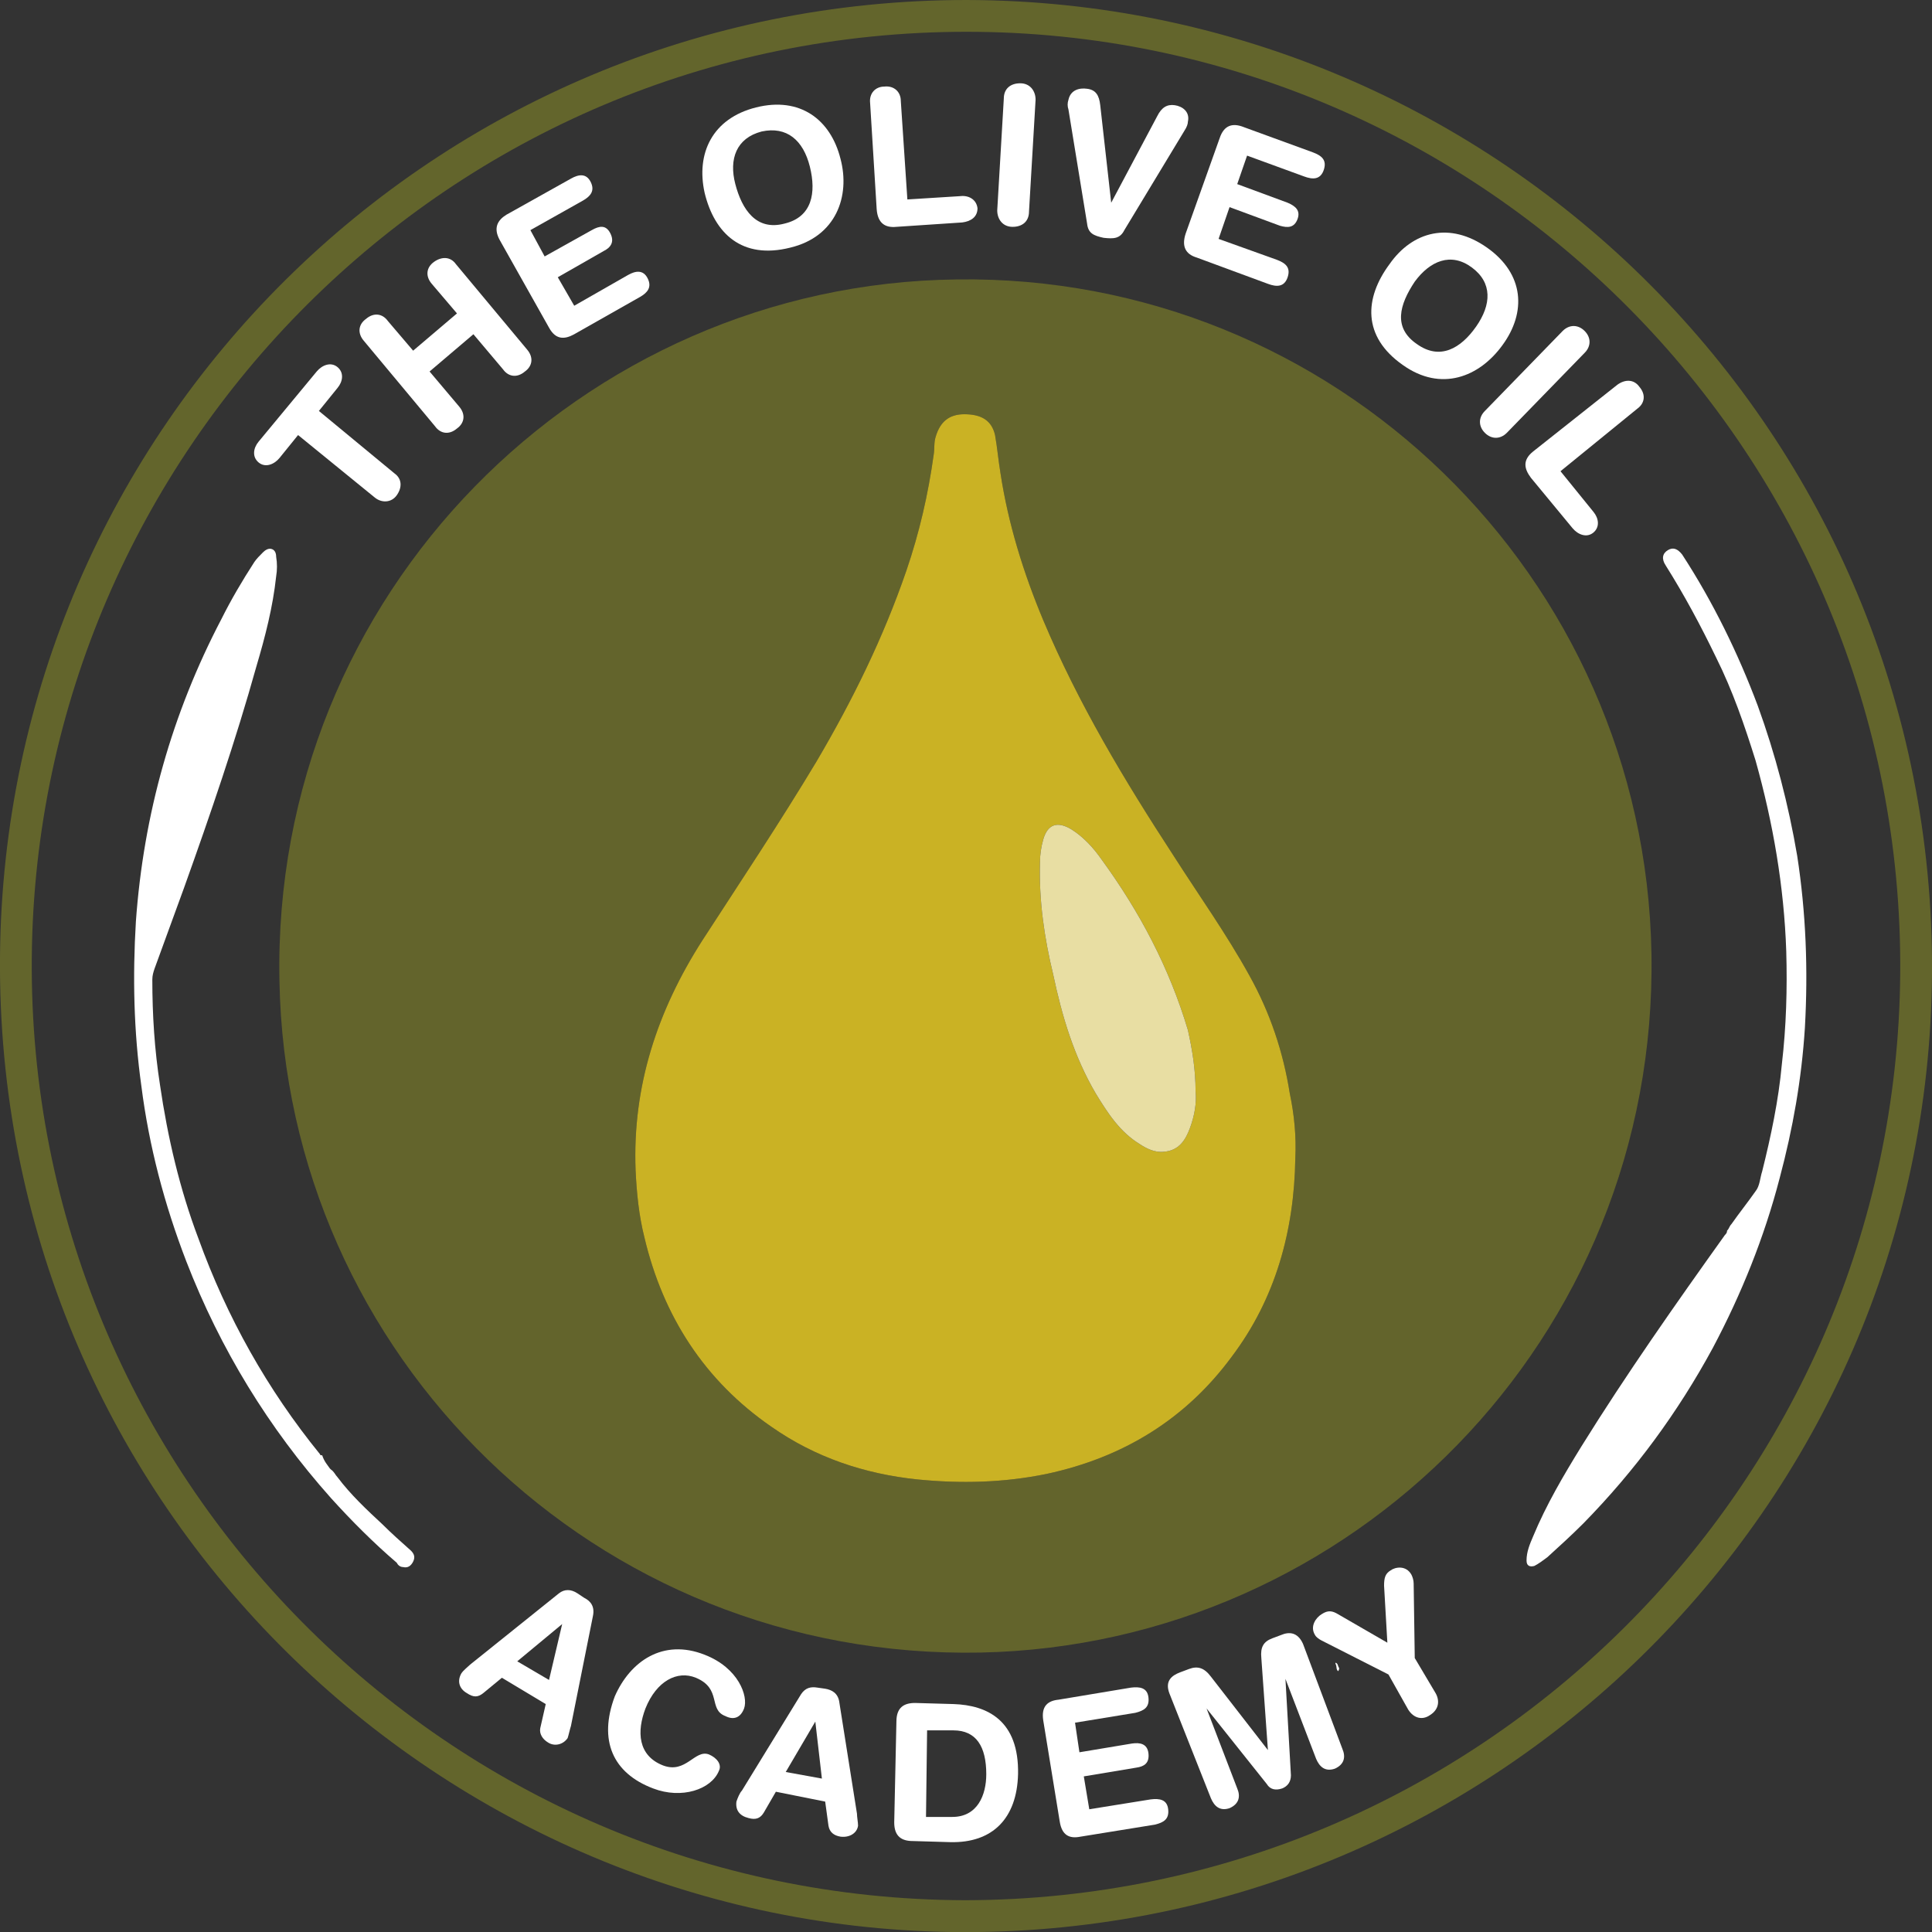 <?xml version="1.0" encoding="utf-8"?>
<!-- Generator: Adobe Illustrator 26.3.1, SVG Export Plug-In . SVG Version: 6.00 Build 0)  -->
<svg version="1.1" xmlns="http://www.w3.org/2000/svg" xmlns:xlink="http://www.w3.org/1999/xlink" x="0px" y="0px"
	 viewBox="0 0 176.3 176.3" style="enable-background:new 0 0 176.3 176.3;" xml:space="preserve">
<rect x="0" y="0" width="176.3" height="176.3" fill="#333333" stroke="none"/>
<style type="text/css">
	.st0{display:none;}
	.st1{display:inline;}
	.st2{fill:#63652C;}
	.st3{fill:#FFFFFF;}
	.st4{fill:#63642C;}
	.st5{fill:#CAB224;}
	.st6{fill:#E8DEA3;}
	.st7{fill:none;}
</style>
<g id="Laag_2" class="st0">
	<rect x="-10.6" y="-11.3" class="st1" width="199.2" height="194.5"/>
</g>
<g id="Layer_1">
	<g>
		<path class="st2" d="M88.2,0C39.7,0,0.4,39,0,87.3c-0.4,49.3,39.3,88.3,86.8,89c48.9,0.7,89.2-38.6,89.5-87.5
			C176.6,39.7,136.9,0.1,88.2,0z M88.1,173.4c-47.3-0.1-85.6-38.8-85.2-86C3.3,41.1,41.1,2.9,88.2,2.9c47.2,0,85.6,38.6,85.2,86
			C173,135.4,135,173.3,88.1,173.4z"/>
		<path class="st3" d="M122.2,152.2c-0.1-0.1-0.1-0.3-0.2-0.4c-0.1-0.1-0.2-0.1-0.1,0.1c0.1,0.2,0,0.4,0.2,0.6
			C122.2,152.4,122.2,152.3,122.2,152.2z"/>
		<path class="st4" d="M87.3,25.5c-34.2,0.4-62.5,28.7-61.8,64c0.6,34.1,28.8,62,64,61.3c33.8-0.7,61.8-28.6,61.2-63.8
			C150.1,52.6,121.8,25,87.3,25.5z M118.2,105.7c-0.1,6.6-1.8,12.8-5.8,18.1c-4.2,5.7-9.9,9.2-16.9,10.7c-3.9,0.8-7.8,0.9-11.8,0.5
			c-4.8-0.5-9.3-2-13.3-4.8c-6.1-4.2-9.9-10.1-11.6-17.3c-0.5-2-0.7-4-0.8-6.1c-0.3-7.7,2-14.6,6.1-21c3.5-5.4,7.1-10.8,10.4-16.3
			c3.3-5.6,6.1-11.3,8.2-17.4c1.2-3.5,2-7,2.5-10.6c0.1-0.6,0-1.1,0.2-1.7c0.4-1.3,1.2-2,2.6-2c1.6,0,2.5,0.6,2.8,1.9
			c0.2,1.1,0.3,2.3,0.5,3.5c0.7,4.6,2.1,9.1,3.9,13.4c3.2,7.6,7.4,14.6,11.9,21.5c2.3,3.6,4.8,7.1,6.9,10.9c1.9,3.4,3.1,7,3.7,10.8
			C118.1,101.7,118.3,103.7,118.2,105.7z"/>
		<path class="st5" d="M114,89c-2.1-3.8-4.6-7.3-6.9-10.9c-4.5-6.9-8.7-13.9-11.9-21.5c-1.8-4.3-3.2-8.8-3.9-13.4
			c-0.2-1.2-0.3-2.4-0.5-3.5c-0.3-1.3-1.2-1.9-2.8-1.9c-1.4,0-2.2,0.7-2.6,2c-0.2,0.6-0.1,1.1-0.2,1.7c-0.5,3.6-1.3,7.1-2.5,10.6
			c-2.1,6.1-4.9,11.8-8.2,17.4c-3.3,5.5-6.9,10.9-10.4,16.3c-4.1,6.4-6.4,13.3-6.1,21c0.1,2.1,0.3,4.1,0.8,6.1
			c1.7,7.2,5.5,13.1,11.6,17.3c4,2.8,8.5,4.3,13.3,4.8c4,0.4,7.9,0.3,11.8-0.5c7-1.5,12.7-5,16.9-10.7c4-5.3,5.7-11.5,5.8-18.1
			c0.1-2-0.1-4-0.5-5.9C117.1,96,115.9,92.4,114,89z M108.6,102.9c-0.4,1.1-1,2.1-2.4,2.2c-0.8,0.1-1.6-0.3-2.2-0.7
			c-1.8-1.1-2.9-2.8-4-4.6c-2-3.4-3.1-7.1-3.9-10.9c-0.8-3.3-1.3-6.7-1.2-10.2c0-0.7,0.1-1.4,0.3-2.1c0.4-1.4,1.3-1.7,2.6-0.9
			c1.1,0.7,2,1.7,2.7,2.7c3.5,4.8,6.2,9.9,7.9,15.6c0.4,1.8,0.7,3.6,0.7,5.6C109.2,100.7,109,101.8,108.6,102.9z"/>
		<path class="st6" d="M108.4,94c-1.7-5.7-4.4-10.8-7.9-15.6c-0.7-1-1.6-2-2.7-2.7c-1.3-0.8-2.2-0.5-2.6,0.9
			c-0.2,0.7-0.3,1.4-0.3,2.1c-0.1,3.5,0.4,6.9,1.2,10.2c0.8,3.8,1.9,7.5,3.9,10.9c1.1,1.8,2.2,3.5,4,4.6c0.6,0.4,1.4,0.8,2.2,0.7
			c1.4-0.1,2-1.1,2.4-2.2c0.4-1.1,0.6-2.2,0.5-3.3C109.1,97.6,108.8,95.8,108.4,94z"/>
		<path class="st3" d="M25.5,41.8l1.7-2.1l7,5.7c0.6,0.5,1.5,0.5,2-0.2s0.5-1.5-0.2-2l-6.9-5.7l1.7-2.1c0.5-0.6,0.6-1.4,0-1.9
			c-0.6-0.5-1.4-0.2-1.9,0.4l-5.3,6.4c-0.5,0.6-0.6,1.4,0,1.9C24.2,42.7,25,42.4,25.5,41.8z"/>
		<path class="st3" d="M39.7,38.9c0.5,0.7,1.3,0.8,2,0.2c0.7-0.5,0.8-1.3,0.2-2l-2.7-3.2l4-3.4l2.7,3.2c0.5,0.7,1.3,0.8,2,0.2
			c0.7-0.5,0.8-1.3,0.2-2l-6.5-7.8c-0.5-0.7-1.3-0.7-2-0.2c-0.7,0.5-0.8,1.3-0.2,2l2.3,2.7l-4,3.4l-2.3-2.7c-0.5-0.7-1.3-0.8-2-0.2
			c-0.7,0.5-0.8,1.3-0.2,2L39.7,38.9z"/>
		<path class="st3" d="M50.1,29.9c0.6,1.1,1.4,1.1,2.3,0.6l6-3.4c0.7-0.4,1.1-0.9,0.7-1.7c-0.4-0.8-1.1-0.7-1.8-0.3l-4.9,2.8
			l-1.5-2.6l4.2-2.4c0.6-0.3,1-0.8,0.6-1.6c-0.4-0.8-1-0.7-1.7-0.3l-4.3,2.4L48.4,21l4.8-2.7c0.7-0.4,1.1-0.9,0.7-1.7
			c-0.4-0.8-1.1-0.7-1.8-0.3l-5.9,3.3c-0.8,0.5-1.2,1.2-0.6,2.3L50.1,29.9z"/>
		<path class="st3" d="M72.1,22.6c4.2-1,5.5-4.7,4.6-8.1C75.8,10.9,73,8.8,69,9.8s-5.5,4.2-4.7,7.8C65.2,21.3,67.7,23.7,72.1,22.6z
			 M69.5,12c2.3-0.5,3.8,0.8,4.4,3.2c0.6,2.4,0.2,4.6-2.3,5.2c-2.6,0.7-3.9-1.3-4.5-3.6C66.5,14.5,67.2,12.6,69.5,12z"/>
		<path class="st3" d="M80,19.1c0.1,1.3,0.8,1.7,1.8,1.6l6-0.4c0.8-0.1,1.4-0.5,1.4-1.3c-0.1-0.8-0.8-1.2-1.6-1.1l-4.8,0.3l-0.6-9
			c0-0.8-0.6-1.4-1.5-1.3c-0.8,0-1.4,0.6-1.3,1.5L80,19.1z"/>
		<path class="st3" d="M92.4,20.7c0.9,0,1.5-0.5,1.5-1.4l0.6-10.2c0-0.8-0.5-1.5-1.4-1.5c-0.9,0-1.5,0.5-1.5,1.4L91,19.2
			C91,20,91.5,20.7,92.4,20.7z"/>
		<path class="st3" d="M99.2,20.4c0.1,0.9,0.6,1.1,1.5,1.3c0.9,0.1,1.5,0.1,1.9-0.7l5.5-9.1c0.2-0.3,0.3-0.6,0.3-0.8
			c0.2-0.9-0.5-1.4-1.2-1.5c-0.7-0.1-1.2,0.2-1.6,1l-4.2,7.9l-1-8.9c-0.1-0.9-0.4-1.4-1.2-1.5c-0.7-0.1-1.5,0.1-1.7,1
			c-0.1,0.3-0.1,0.6,0,0.9L99.2,20.4z"/>
		<path class="st3" d="M109.2,23.5l6.5,2.4c0.8,0.3,1.5,0.3,1.8-0.6c0.3-0.9-0.2-1.3-1-1.6l-5.3-1.9l1-2.9l4.6,1.7
			c0.7,0.2,1.3,0.2,1.6-0.6s-0.2-1.2-0.9-1.5l-4.6-1.7l0.9-2.6l5.2,1.9c0.8,0.3,1.5,0.3,1.8-0.6c0.3-0.9-0.2-1.3-1-1.6l-6.3-2.3
			c-1-0.4-1.8-0.2-2.2,1l-3.1,8.7C107.8,22.5,108.2,23.2,109.2,23.5z"/>
		<path class="st3" d="M128,33.3c3.5,2.5,7,1.1,9.1-1.8c2.2-3,2-6.5-1.4-8.9c-3.4-2.4-6.8-1.5-8.9,1.5
			C124.5,27.2,124.3,30.7,128,33.3z M129.1,25.7c1.4-1.9,3.3-2.7,5.2-1.3c1.9,1.4,1.8,3.4,0.4,5.4c-1.4,2-3.3,3.1-5.4,1.6
			C127.1,29.9,127.7,27.8,129.1,25.7z"/>
		<path class="st3" d="M135.5,39.5c0.6,0.6,1.4,0.6,2,0l7.1-7.3c0.6-0.6,0.6-1.4,0-2c-0.6-0.6-1.4-0.6-2,0l-7.1,7.3
			C134.9,38.1,134.9,38.9,135.5,39.5z"/>
		<path class="st3" d="M139.7,43.6l3.8,4.6c0.5,0.6,1.3,0.9,1.9,0.4c0.6-0.5,0.5-1.3,0-1.9l-3-3.7l7-5.7c0.7-0.5,0.8-1.3,0.2-2
			c-0.5-0.7-1.3-0.7-2-0.2l-7.7,6.1C138.9,42,139.1,42.8,139.7,43.6z"/>
		<g>
			<polygon class="st7" points="50.1,153.3 51.3,148.2 47.2,151.6 			"/>
			<g>
				<polygon class="st7" points="50.1,153.3 51.3,148.2 47.2,151.6 				"/>
				<path class="st3" d="M53.3,145.8l-0.6-0.4c-0.6-0.4-1.2-0.4-1.7,0l-8.1,6.5c-0.2,0.2-0.6,0.5-0.8,0.8c-0.4,0.7-0.2,1.4,0.5,1.8
					c0.6,0.4,1,0.4,1.5,0l1.7-1.4l4,2.4l-0.5,2.2c-0.1,0.5,0.2,1,0.7,1.3c0.6,0.4,1.4,0.2,1.8-0.4c0.1-0.3,0.2-0.8,0.3-1.1l2-10
					C54.3,146.6,53.9,146.1,53.3,145.8z M50.1,153.3l-2.9-1.7l4.1-3.4L50.1,153.3z"/>
			</g>
		</g>
		<path class="st3" d="M67.9,155.9c0.4-1.1-0.5-3.7-3.6-4.9c-3.8-1.5-6.8,0.6-8.2,3.8c-1.5,4-0.2,7,3.5,8.4c2.6,1,5.3,0.1,6-1.6
			c0.3-0.6-0.2-1.2-0.9-1.5c-1.3-0.5-2.1,1.8-4.2,1c-2.3-0.9-2.4-3.1-1.6-5.2c1-2.5,2.9-3.5,4.6-2.8c2.4,1,1.1,2.9,2.7,3.5
			C67,157,67.6,156.7,67.9,155.9z"/>
		<g>
			<path class="st3" d="M78.2,165.5l-1.6-10.1c-0.1-0.9-0.7-1.2-1.3-1.3l-0.7-0.1c-0.6-0.1-1.1,0-1.5,0.6l-5.4,8.8
				c-0.2,0.2-0.4,0.7-0.5,1c-0.1,0.8,0.3,1.3,1.1,1.5c0.7,0.2,1.1,0,1.4-0.5l1.1-1.9l4.5,0.9l0.3,2.2c0.1,0.6,0.5,0.9,1.1,1
				c0.8,0.1,1.5-0.3,1.6-1C78.3,166.3,78.2,165.8,78.2,165.5z M71.7,161.7l2.7-4.6l0.6,5.2L71.7,161.7z"/>
		</g>
		<path class="st3" d="M87,155.5l-3.5-0.1c-1,0-1.7,0.4-1.7,1.7l-0.2,9.2c0,1.3,0.7,1.7,1.7,1.7l3.4,0.1c3.9,0.1,6.1-2.2,6.2-6.2
			C93,157,90.1,155.6,87,155.5z M86.9,165.8h-2.4l0.1-7.9H87c2.1,0,3,1.5,3,4C90,163.8,89.2,165.8,86.9,165.8z"/>
		<path class="st3" d="M105,164.2l-5.6,0.9l-0.5-3l4.8-0.8c0.7-0.1,1.2-0.4,1.1-1.3c-0.1-0.9-0.8-1-1.5-0.9l-4.8,0.8l-0.4-2.7
			l5.5-0.9c0.8-0.2,1.3-0.5,1.2-1.4c-0.1-0.9-0.8-1-1.6-0.9l-6.6,1.1c-1,0.1-1.6,0.6-1.4,1.9l1.5,9.2c0.2,1.3,0.9,1.6,1.9,1.4
			l6.8-1.1c0.8-0.2,1.3-0.5,1.2-1.4C106.5,164.2,105.8,164.1,105,164.2z"/>
		<path class="st3" d="M118.9,150c-0.5-1.1-1.3-1.1-2-0.8l-0.8,0.3c-0.8,0.3-1.1,0.8-1,1.8l0.6,8.4l-5.2-6.7c-0.6-0.8-1.2-1-2-0.7
			l-0.8,0.3c-0.8,0.3-1.4,0.8-1,1.9l3.8,9.6c0.3,0.7,0.8,1.2,1.7,0.9c0.9-0.4,1-1.1,0.7-1.8l-2.8-7.3l5.5,6.9
			c0.3,0.5,0.8,0.6,1.4,0.4c0.5-0.2,0.8-0.6,0.8-1.2l-0.5-8.8l2.8,7.3c0.3,0.7,0.8,1.2,1.7,0.9c0.9-0.4,1-1.1,0.7-1.8L118.9,150z"/>
		<path class="st3" d="M129.1,151.3l-0.1-6.8c0-0.3-0.1-0.6-0.2-0.8c-0.5-0.9-1.5-0.7-1.9-0.4c-0.5,0.3-0.6,0.7-0.6,1.4l0.3,5.2
			l-4.5-2.6c-0.5-0.3-0.9-0.4-1.5,0c-0.5,0.3-1.1,1.1-0.6,1.9c0.1,0.2,0.4,0.4,0.6,0.5l6.1,3.1l1.8,3.2c0.5,0.8,1.3,1,2,0.5
			c0.8-0.5,0.9-1.3,0.5-2L129.1,151.3z"/>
		<path class="st3" d="M34.9,139.1c-1.4-1.3-2.9-2.7-4.1-4.3c-0.2-0.2-0.3-0.5-0.6-0.7l-0.1-0.1c-0.2-0.3-0.5-0.6-0.7-1.2
			c-0.1,0-0.2,0-0.2-0.1c-4.8-5.9-8.5-12.5-11.1-19.7c-1.7-4.5-2.8-9.2-3.5-14c-0.5-3.2-0.7-6.4-0.7-9.6c0-0.4,0.1-0.7,0.2-1
			c0.9-2.5,1.8-4.9,2.7-7.4c2.4-6.7,4.7-13.4,6.6-20.2c0.8-2.7,1.5-5.4,1.8-8.2c0.1-0.6,0.1-1.2,0-1.8c0-0.3-0.1-0.6-0.4-0.7
			c-0.3-0.1-0.6,0.1-0.8,0.3c-0.3,0.3-0.6,0.6-0.8,0.9c-1.1,1.7-2.1,3.4-3,5.2c-4.5,8.6-7.1,17.8-7.8,27.6c-0.3,5-0.2,10,0.5,15
			c0.7,5.5,2.1,10.8,4.1,16c3.1,8,7.5,15.2,13.2,21.6c1.9,2.1,3.9,4.1,6,5.9c0.1,0.2,0.3,0.4,0.6,0.4c0.4,0.1,0.7-0.1,0.9-0.5
			c0.2-0.4,0.1-0.7-0.2-1C36.6,140.7,35.7,139.9,34.9,139.1z"/>
		<path class="st3" d="M164,78.1c-0.8-4.7-2-9.3-3.6-13.7c-1.8-4.8-4.1-9.5-6.9-13.8c-0.4-0.5-0.8-0.7-1.3-0.4
			c-0.5,0.3-0.6,0.8-0.2,1.4c1.7,2.7,3.2,5.5,4.6,8.4c1.5,3,2.6,6.2,3.6,9.4c1.6,5.7,2.6,11.5,2.8,17.4c0.1,3.4,0,6.9-0.4,10.3
			c-0.3,3.3-1,6.6-1.8,9.8c-0.2,0.6-0.2,1.3-0.6,1.8c-0.7,1-1.5,2-2.2,3c-0.2,0.2-0.2,0.4-0.4,0.6c0,0.2-0.1,0.3-0.2,0.4
			c-4.5,6.3-9,12.7-13.1,19.3c-1.6,2.6-3.2,5.3-4.4,8.2c-0.3,0.7-0.6,1.4-0.6,2.2c0,0.5,0.3,0.6,0.7,0.5c0.4-0.2,0.8-0.5,1.2-0.8
			c1.1-1,2.2-2,3.3-3.1c4.7-4.8,8.6-10.1,11.8-16c2.6-4.9,4.7-10.1,6.1-15.5c1.2-4.5,2-9,2.3-13.7C165,88.5,164.8,83.3,164,78.1z"/>
	</g>
</g>
</svg>
